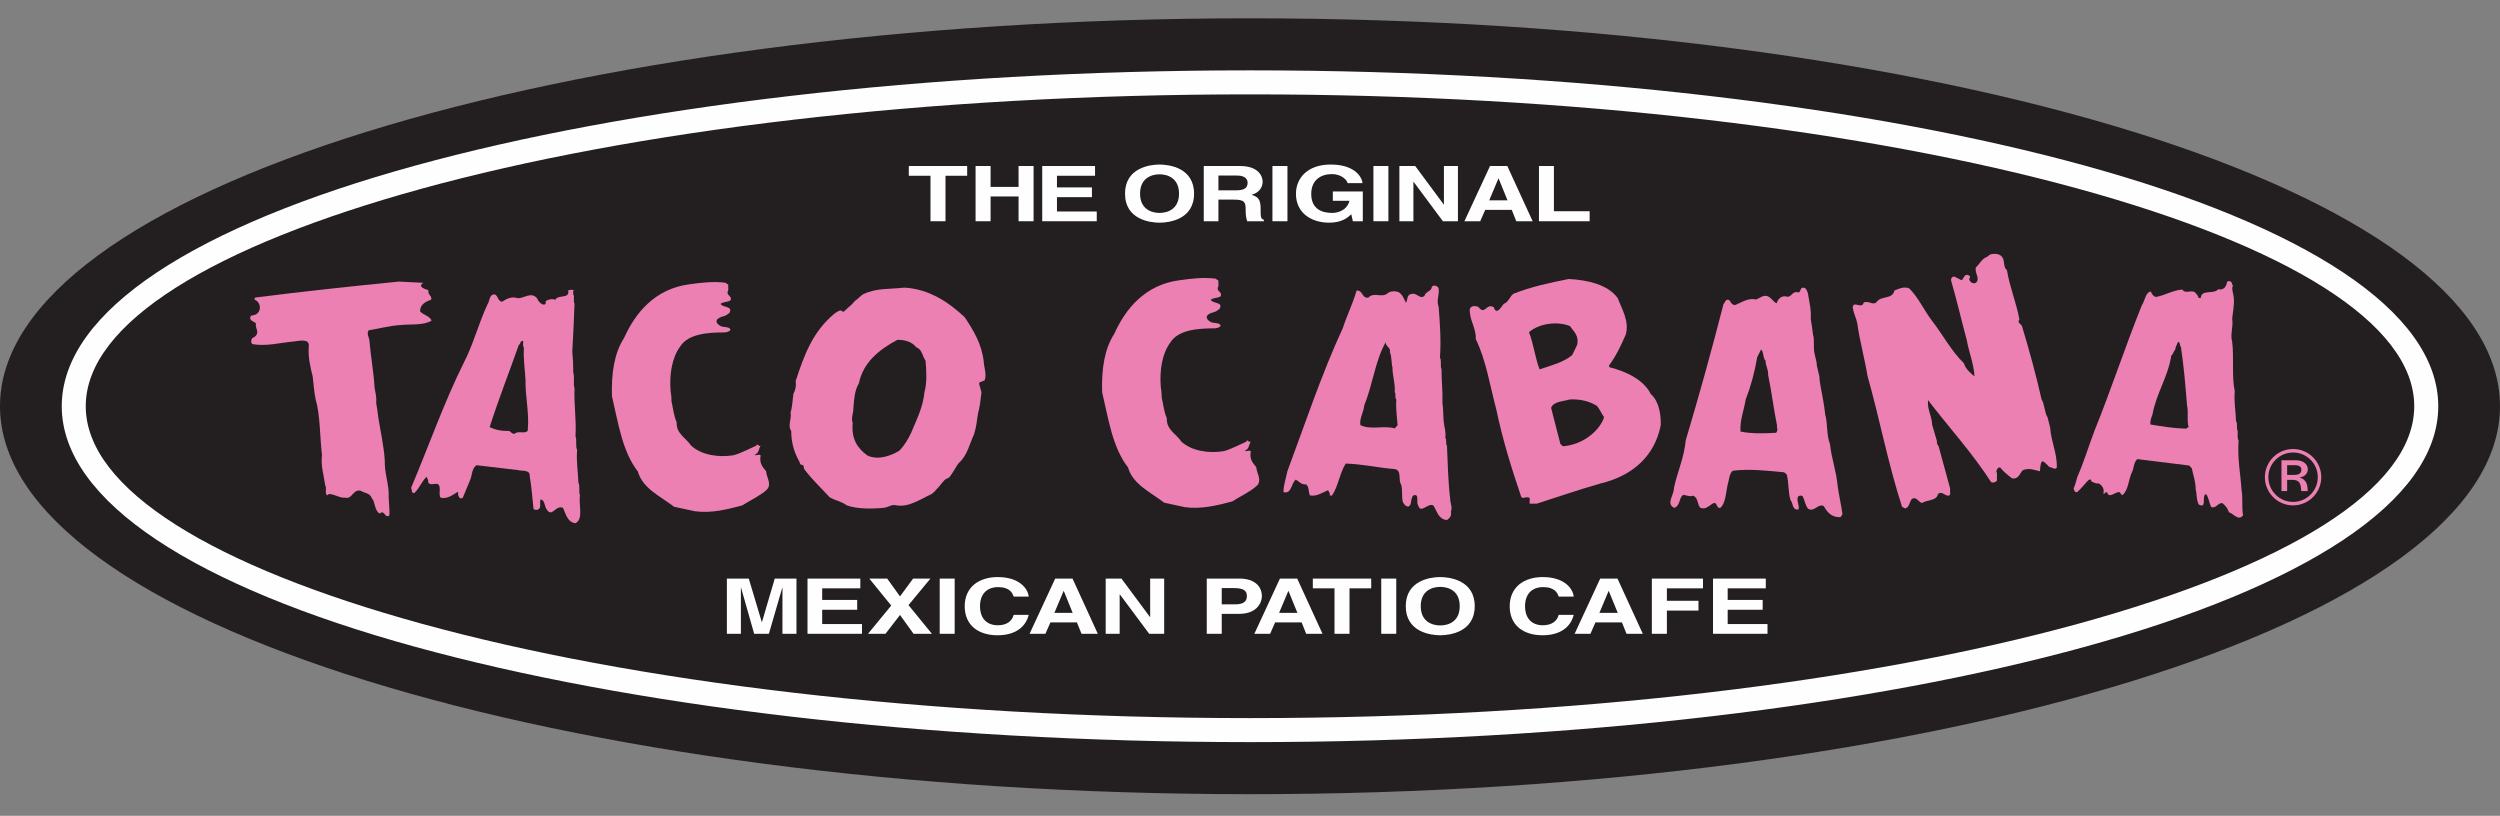<?xml version="1.0" encoding="UTF-8"?>
<svg width="190px" height="62px" viewBox="0 0 190 62" version="1.1" xmlns="http://www.w3.org/2000/svg" xmlns:xlink="http://www.w3.org/1999/xlink">
    <rect x="0" y="0" width="190" height="62" fill="#808080" stroke="none"/>
    <!-- Generator: Sketch 49.1 (51147) - http://www.bohemiancoding.com/sketch -->
    <title>logoTaco</title>
    <desc>Created with Sketch.</desc>
    <defs>
        <polygon id="path-1" points="0 61.75 190 61.75 190 0 0 0"></polygon>
    </defs>
    <g id="logoTaco" stroke="none" stroke-width="1" fill="none" fill-rule="evenodd">
        <g id="Page-1-Copy">
            <path d="M0,30.872 C0,14.592 42.535,1.391 95.004,1.391 C147.471,1.391 190,14.592 190,30.872 C190,47.157 147.471,60.358 95.004,60.358 C42.535,60.358 0,47.157 0,30.872" id="Fill-1" fill="#231F20"></path>
            <path d="M6.517,30.864 L6.517,30.872 L6.517,30.882 C6.526,37.208 16.27,43.057 32.018,47.395 C48.116,51.829 70.375,54.574 94.974,54.576 L95.004,54.576 L95.061,54.576 C119.64,54.572 141.883,51.829 157.974,47.397 C173.725,43.059 183.475,37.208 183.482,30.88 L183.482,30.872 L183.482,30.862 C183.473,24.534 173.729,18.686 157.983,14.352 C141.885,9.918 119.628,7.172 95.031,7.172 L95.004,7.172 L94.944,7.172 C70.363,7.174 48.118,9.918 32.027,14.347 C16.272,18.686 6.524,24.535 6.517,30.864 Z M4.693,30.872 L4.693,30.864 C4.702,23.609 14.964,17.152 31.549,12.587 C47.786,8.119 70.202,5.352 94.944,5.347 L95.004,5.347 L95.031,5.347 C119.79,5.35 142.219,8.119 158.461,12.59 C175.039,17.156 185.298,23.608 185.308,30.862 L185.308,30.872 L185.308,30.88 C185.3,38.136 175.037,44.591 158.452,49.158 C142.217,53.628 119.801,56.397 95.061,56.401 L95.004,56.401 L94.974,56.401 C70.214,56.399 47.783,53.628 31.54,49.154 C14.961,44.591 4.703,38.136 4.693,30.882 L4.693,30.872 Z" id="Fill-3" fill="#FEFEFE"></path>
            <polygon id="Fill-5" fill="#FEFEFE" points="71.857 16.814 70.718 16.814 70.718 13.358 69.069 13.358 69.069 12.617 73.506 12.617 73.506 13.358 71.857 13.358"></polygon>
            <polygon id="Fill-7" fill="#FEFEFE" points="75.284 14.931 75.284 16.814 74.144 16.814 74.144 12.617 75.284 12.617 75.284 14.205 77.411 14.205 77.411 12.617 78.552 12.617 78.552 16.814 77.411 16.814 77.411 14.931"></polygon>
            <polygon id="Fill-9" fill="#FEFEFE" points="83.223 13.358 80.329 13.358 80.329 14.243 82.987 14.243 82.987 14.984 80.329 14.984 80.329 16.073 83.353 16.073 83.353 16.814 79.209 16.814 79.209 12.617 83.223 12.617"></polygon>
            <path d="M88.125,16.183 C88.74,16.183 89.606,15.889 89.606,14.718 C89.606,13.542 88.74,13.247 88.125,13.247 C87.511,13.247 86.644,13.542 86.644,14.718 C86.644,15.889 87.511,16.183 88.125,16.183 M88.125,12.506 C88.847,12.506 90.749,12.747 90.749,14.718 C90.749,16.687 88.847,16.924 88.125,16.924 C87.403,16.924 85.502,16.687 85.502,14.718 C85.502,12.747 87.403,12.506 88.125,12.506" id="Fill-11" fill="#FEFEFE"></path>
            <path d="M93.94,14.465 C94.532,14.465 94.819,14.305 94.819,13.893 C94.819,13.672 94.688,13.342 94.021,13.342 L92.6,13.342 L92.6,14.465 L93.94,14.465 Z M91.486,12.617 L94.243,12.617 C95.693,12.617 95.96,13.442 95.96,13.806 C95.96,14.268 95.656,14.665 95.118,14.804 C95.562,14.953 95.808,15.085 95.808,15.866 C95.808,16.48 95.808,16.635 96.053,16.703 L96.053,16.814 L94.788,16.814 C94.717,16.615 94.67,16.401 94.67,15.966 C94.67,15.393 94.625,15.172 93.78,15.172 L92.6,15.172 L92.6,16.814 L91.486,16.814 L91.486,12.617 Z" id="Fill-13" fill="#FEFEFE"></path>
            <mask id="mask-2" fill="white">
                <use xlink:href="#path-1"></use>
            </mask>
            <g id="Clip-16"></g>
            <polygon id="Fill-15" fill="#FEFEFE" mask="url(#mask-2)" points="96.705 16.814 97.846 16.814 97.846 12.617 96.705 12.617"></polygon>
            <path d="M101.295,14.553 L103.573,14.553 L103.573,16.815 L102.816,16.815 L102.7,16.286 C102.414,16.545 101.994,16.923 101.001,16.923 C99.684,16.923 98.492,16.2 98.492,14.728 C98.492,13.582 99.321,12.498 101.157,12.506 C102.829,12.506 103.49,13.343 103.552,13.918 L102.414,13.918 C102.414,13.759 102.023,13.232 101.219,13.232 C100.406,13.232 99.654,13.664 99.654,14.739 C99.654,15.887 100.467,16.182 101.242,16.182 C101.494,16.182 102.33,16.106 102.563,15.26 L101.295,15.26 L101.295,14.553 Z" id="Fill-17" fill="#FEFEFE" mask="url(#mask-2)"></path>
            <polygon id="Fill-18" fill="#FEFEFE" mask="url(#mask-2)" points="104.38 16.814 105.518 16.814 105.518 12.617 104.38 12.617"></polygon>
            <polygon id="Fill-19" fill="#FEFEFE" mask="url(#mask-2)" points="109.738 12.617 110.803 12.617 110.803 16.814 109.661 16.814 107.434 13.819 107.419 13.819 107.419 16.814 106.353 16.814 106.353 12.617 107.556 12.617 109.722 15.539 109.738 15.539"></polygon>
            <path d="M113.182,15.224 L114.57,15.224 L113.895,13.564 L113.88,13.564 L113.182,15.224 Z M112.497,16.815 L111.295,16.815 L113.242,12.617 L114.555,12.617 L116.482,16.815 L115.239,16.815 L114.892,15.95 L112.876,15.95 L112.497,16.815 Z" id="Fill-20" fill="#FEFEFE" mask="url(#mask-2)"></path>
            <polygon id="Fill-21" fill="#FEFEFE" mask="url(#mask-2)" points="118.097 16.054 120.813 16.054 120.813 16.814 116.961 16.814 116.961 12.618 118.097 12.618"></polygon>
            <polygon id="Fill-22" fill="#FEFEFE" mask="url(#mask-2)" points="60.531 48.168 59.466 48.168 59.466 44.661 59.454 44.661 58.435 48.168 57.317 48.168 56.319 44.661 56.308 44.661 56.308 48.168 55.243 48.168 55.243 43.973 56.907 43.973 57.896 47.279 57.909 47.279 58.881 43.973 60.531 43.973"></polygon>
            <polygon id="Fill-23" fill="#FEFEFE" mask="url(#mask-2)" points="65.384 44.713 62.486 44.713 62.486 45.595 65.146 45.595 65.146 46.341 62.486 46.341 62.486 47.428 65.51 47.428 65.51 48.168 61.371 48.168 61.371 43.973 65.384 43.973"></polygon>
            <polygon id="Fill-24" fill="#FEFEFE" mask="url(#mask-2)" points="70.825 48.168 69.43 48.168 68.4 46.738 67.297 48.168 65.969 48.168 67.733 46.022 66.067 43.973 67.427 43.973 68.4 45.327 69.397 43.973 70.71 43.973 69.046 45.989"></polygon>
            <polygon id="Fill-25" fill="#FEFEFE" mask="url(#mask-2)" points="71.418 48.168 72.555 48.168 72.555 43.973 71.418 43.973"></polygon>
            <path d="M77.04,45.343 C76.949,45.092 76.773,44.619 75.834,44.619 C75.284,44.619 74.479,44.9 74.479,46.089 C74.479,46.84 74.869,47.52 75.834,47.52 C76.466,47.52 76.904,47.245 77.04,46.73 L78.183,46.73 C77.953,47.643 77.178,48.28 75.811,48.28 C74.361,48.28 73.318,47.523 73.318,46.078 C73.318,44.606 74.417,43.857 75.826,43.857 C77.46,43.857 78.122,44.725 78.183,45.343 L77.04,45.343 Z" id="Fill-26" fill="#FEFEFE" mask="url(#mask-2)"></path>
            <path d="M80.134,46.577 L81.523,46.577 L80.848,44.915 L80.833,44.915 L80.134,46.577 Z M79.45,48.168 L78.248,48.168 L80.195,43.973 L81.512,43.973 L83.434,48.168 L82.197,48.168 L81.844,47.303 L79.832,47.303 L79.45,48.168 Z" id="Fill-27" fill="#FEFEFE" mask="url(#mask-2)"></path>
            <polygon id="Fill-28" fill="#FEFEFE" mask="url(#mask-2)" points="87.413 43.973 88.477 43.973 88.477 48.168 87.339 48.168 85.108 45.175 85.094 45.175 85.094 48.168 84.033 48.168 84.033 43.973 85.231 43.973 87.397 46.893 87.413 46.893"></polygon>
            <path d="M93.91,45.927 C94.762,45.927 94.762,45.462 94.762,45.276 C94.762,44.866 94.463,44.694 93.757,44.694 L92.852,44.694 L92.852,45.927 L93.91,45.927 Z M92.852,48.168 L91.714,48.168 L91.714,43.973 L94.207,43.973 C95.262,43.973 95.903,44.493 95.903,45.317 C95.903,45.695 95.628,46.653 94.163,46.653 L92.852,46.653 L92.852,48.168 Z" id="Fill-29" fill="#FEFEFE" mask="url(#mask-2)"></path>
            <path d="M97.212,46.577 L98.603,46.577 L97.926,44.915 L97.911,44.915 L97.212,46.577 Z M96.529,48.168 L95.331,48.168 L97.274,43.973 L98.588,43.973 L100.511,48.168 L99.27,48.168 L98.924,47.303 L96.91,47.303 L96.529,48.168 Z" id="Fill-30" fill="#FEFEFE" mask="url(#mask-2)"></path>
            <polygon id="Fill-31" fill="#FEFEFE" mask="url(#mask-2)" points="102.563 48.168 101.423 48.168 101.423 44.713 99.775 44.713 99.775 43.973 104.212 43.973 104.212 44.713 102.563 44.713"></polygon>
            <polygon id="Fill-32" fill="#FEFEFE" mask="url(#mask-2)" points="104.975 48.168 106.115 48.168 106.115 43.973 104.975 43.973"></polygon>
            <path d="M109.458,47.534 C110.077,47.534 110.939,47.244 110.939,46.069 C110.939,44.892 110.077,44.603 109.458,44.603 C108.843,44.603 107.977,44.892 107.977,46.069 C107.977,47.244 108.843,47.534 109.458,47.534 M109.458,43.857 C110.18,43.857 112.079,44.099 112.079,46.069 C112.079,48.039 110.18,48.28 109.458,48.28 C108.737,48.28 106.838,48.039 106.838,46.069 C106.838,44.099 108.737,43.857 109.458,43.857" id="Fill-33" fill="#FEFEFE" mask="url(#mask-2)"></path>
            <path d="M118.462,45.343 C118.371,45.092 118.197,44.619 117.256,44.619 C116.705,44.619 115.902,44.9 115.902,46.089 C115.902,46.84 116.288,47.52 117.256,47.52 C117.885,47.52 118.325,47.245 118.462,46.73 L119.602,46.73 C119.375,47.643 118.6,48.28 117.233,48.28 C115.78,48.28 114.738,47.523 114.738,46.078 C114.738,44.606 115.839,43.857 117.25,43.857 C118.882,43.857 119.543,44.725 119.602,45.343 L118.462,45.343 Z" id="Fill-34" fill="#FEFEFE" mask="url(#mask-2)"></path>
            <path d="M121.555,46.577 L122.948,46.577 L122.268,44.915 L122.254,44.915 L121.555,46.577 Z M120.873,48.168 L119.672,48.168 L121.615,43.973 L122.929,43.973 L124.853,48.168 L123.616,48.168 L123.266,47.303 L121.253,47.303 L120.873,48.168 Z" id="Fill-35" fill="#FEFEFE" mask="url(#mask-2)"></path>
            <polygon id="Fill-36" fill="#FEFEFE" mask="url(#mask-2)" points="126.683 48.168 125.54 48.168 125.54 43.973 129.428 43.973 129.428 44.713 126.683 44.713 126.683 45.66 129.084 45.66 129.084 46.404 126.683 46.404"></polygon>
            <polygon id="Fill-37" fill="#FEFEFE" mask="url(#mask-2)" points="134.2 44.713 131.304 44.713 131.304 45.595 133.963 45.595 133.963 46.341 131.304 46.341 131.304 47.428 134.33 47.428 134.33 48.168 130.188 48.168 130.188 43.973 134.2 43.973"></polygon>
            <path d="M152.185,19.571 C152.376,19.814 152.23,20.326 152.525,20.521 C152.742,21.838 153.23,22.956 153.475,24.274 C153.254,24.564 153.67,24.614 153.692,24.859 C154.228,26.632 154.738,28.487 155.155,30.338 C155.396,30.727 155.374,31.339 155.618,31.726 C155.689,31.995 155.74,32.239 155.813,32.506 C155.884,33.552 156.324,34.38 156.324,35.501 C156.229,35.772 155.958,35.501 155.763,35.501 C155.251,34.993 155.106,34.748 155.033,35.818 C154.622,35.723 154.182,35.526 153.72,35.745 C153.498,35.99 153.399,36.451 152.914,36.355 C152.576,36.089 152.257,35.844 152.013,35.526 C151.791,35.501 151.767,35.723 151.72,35.818 C151.818,35.99 151.745,36.304 151.767,36.527 C151.672,36.645 151.501,36.718 151.328,36.645 C149.916,34.452 148.141,32.506 146.529,30.41 C146.458,31.144 146.825,31.605 146.846,32.289 C146.97,32.702 147.091,33.14 147.214,33.552 C147.164,33.748 147.285,33.798 147.335,33.92 C147.628,34.993 147.921,36.06 148.213,37.135 C148.163,37.329 148.308,37.623 148.093,37.669 C147.797,37.695 147.579,37.281 147.285,37.547 C147.191,38.086 146.458,37.963 146.067,38.23 C145.777,38.131 145.633,37.719 145.315,37.913 C145.095,38.131 145.143,38.524 144.805,38.642 L144.559,38.524 C143.508,35.309 142.853,31.824 141.927,28.559 C141.708,27.196 141.344,25.955 141.151,24.564 C141.073,24.152 140.856,23.785 140.807,23.347 C140.856,22.835 141.512,23.518 141.636,23.007 C142.001,22.785 142.368,23.296 142.66,22.908 C142.997,22.474 143.827,22.763 143.975,22.08 C144.315,21.934 144.705,21.762 145.095,21.912 C145.826,22.64 146.24,23.613 146.846,24.397 C147.675,25.466 148.285,26.662 149.26,27.611 C149.383,28.047 149.749,28.341 150.061,28.608 C150.016,27.657 149.649,26.827 149.478,25.855 C149.065,24.347 148.726,22.835 148.285,21.327 C148.258,21.155 148.336,21.056 148.505,21.008 L149.086,21.3 C149.26,21.155 149.309,20.716 149.673,20.96 C149.822,21.056 149.626,21.104 149.673,21.277 C149.87,21.689 150.405,21.594 150.283,21.034 C150.234,20.816 150.112,20.643 150.16,20.326 C150.456,20.082 150.601,19.67 151.012,19.525 C151.135,19.426 151.258,19.303 151.45,19.303 C151.745,19.256 152.062,19.352 152.185,19.571" id="Fill-38" fill="#ED80B2" mask="url(#mask-2)"></path>
            <path d="M92.6,21.327 C92.578,21.495 92.65,21.74 92.551,21.861 C92.483,22.179 92.916,22.179 92.772,22.517 C92.551,22.668 92.211,22.617 92.016,22.785 C92.189,23.103 93.016,22.935 92.673,23.491 C92.487,23.59 92.496,23.659 92.286,23.712 C91.506,23.905 91.623,24.265 92.026,24.474 C92.248,24.589 92.531,24.494 92.723,24.666 C92.895,24.818 92.505,24.953 92.333,24.953 C91.066,24.953 89.558,25.053 88.947,26.026 C88.316,26.879 88.122,28.147 88.218,29.388 C88.266,29.653 88.29,29.925 88.29,30.216 C88.413,30.727 88.461,31.313 88.679,31.777 C88.63,32.652 89.387,32.969 89.776,33.553 C90.559,34.285 91.894,34.476 93.016,34.285 C93.623,34.114 94.186,33.798 94.747,33.553 L94.747,33.48 C94.892,33.458 94.918,33.651 95.063,33.553 C94.918,33.773 94.94,34.137 94.598,34.261 C94.72,34.358 94.94,34.164 95.063,34.308 C94.94,34.87 95.209,35.189 95.475,35.501 C95.504,35.966 95.938,36.501 95.525,36.911 C95.013,37.378 94.26,37.719 93.651,38.107 C92.53,38.402 91.337,38.714 90.069,38.547 L88.485,38.206 C87.438,37.402 86.098,36.817 85.732,35.527 C84.541,33.991 84.247,31.85 83.762,29.803 C83.71,28.073 83.929,26.538 84.685,25.371 C85.538,23.47 87.026,21.644 89.63,21.3 C90.508,21.179 91.458,21.056 92.383,21.179 L92.6,21.327 Z" id="Fill-39" fill="#ED80B2" mask="url(#mask-2)"></path>
            <path d="M32.17,21.494 C31.779,21.739 32.097,21.911 32.558,22.057 C32.486,22.422 32.898,22.517 32.753,22.785 C32.218,22.955 31.925,23.224 31.925,23.664 C32.192,23.957 32.657,24.004 32.802,24.368 C32.141,24.76 31.194,24.613 30.367,24.709 C29.561,24.76 28.805,24.982 28.026,25.099 C27.835,25.344 28.052,25.638 28.075,25.88 C28.174,27.1 28.392,28.196 28.465,29.436 C28.515,29.827 28.638,30.142 28.588,30.605 C28.66,30.994 28.71,31.384 28.759,31.777 C28.927,32.846 29.172,33.867 29.244,35.014 C29.221,35.894 29.489,36.572 29.538,37.401 C29.515,38.035 29.634,38.668 29.588,39.181 C29.221,39.426 29.244,38.692 28.854,39.032 C28.443,38.791 28.539,38.18 28.248,37.841 C28.125,37.473 27.686,37.473 27.369,37.28 C26.762,37.23 26.785,37.985 26.178,37.817 C25.812,37.89 25.032,37.33 24.884,37.645 C24.768,37.597 24.759,37.461 24.764,37.313 C24.769,37.153 24.792,36.978 24.716,36.89 C24.617,36.11 24.371,35.454 24.471,34.576 C24.298,33.139 24.349,31.578 23.982,30.315 C23.865,29.777 23.838,29.168 23.764,28.607 C23.592,27.902 23.397,27.173 23.471,26.272 C23.497,25.686 22.67,25.928 22.302,25.954 C21.28,26.05 20.21,26.343 19.161,26.149 C19.064,25.954 19.064,25.928 19.161,25.71 C19.382,25.61 19.576,25.444 19.55,25.199 C19.525,24.982 19.403,24.831 19.453,24.565 C19.259,24.42 18.843,24.321 19.088,23.98 C19.939,23.957 19.916,22.979 19.332,22.763 L19.382,22.616 C23.009,22.154 26.663,21.762 30.317,21.4 L32.17,21.494 Z" id="Fill-40" fill="#ED80B2" mask="url(#mask-2)"></path>
            <path d="M70.263,29.777 C70.145,30.973 69.657,31.896 69.245,32.896 C69,33.408 68.733,33.868 68.338,34.26 C67.682,34.649 66.758,34.993 65.931,34.625 C65.15,34.064 64.689,33.335 64.806,32.139 C64.663,31.777 64.857,31.412 64.857,31.044 C64.907,30.338 64.956,29.653 65.274,29.142 C65.59,27.562 66.781,26.588 68.194,25.831 C68.806,25.809 69.34,26.004 69.633,26.394 C70.096,26.56 70.096,27.073 70.341,27.412 C70.412,28.147 70.458,29.119 70.263,29.777 M74.769,27.535 C74.624,26.149 73.994,25.127 73.312,24.103 C72.166,23.029 70.653,21.96 68.733,21.861 C67.521,21.994 66.59,21.874 65.573,22.377 C65.484,22.422 65.138,22.764 65.051,22.813 C64.912,22.891 64.758,23.154 64.625,23.238 C64.446,23.349 64.093,23.802 64.029,23.678 C63.912,23.448 63.5,23.768 63.347,23.897 C61.757,25.252 61.13,26.946 60.473,28.952 C60.523,29.341 60.451,29.653 60.302,29.924 C60.228,30.387 60.228,30.922 60.084,31.339 C60.181,31.872 59.84,32.334 60.133,32.753 C60.133,33.66 60.372,34.404 60.738,35.056 C60.789,35.144 60.796,35.304 60.897,35.318 C61.186,35.36 61.04,35.536 61.117,35.642 C61.681,36.416 62.403,37.08 63.055,37.792 C63.445,38.034 63.979,38.107 64.345,38.402 C65.091,38.689 66.258,38.681 67.152,38.594 C67.546,38.555 67.72,38.325 68.064,38.395 C69.033,38.594 69.9,37.963 70.803,37.547 C71.08,37.337 71.104,37.248 71.34,37.013 C71.441,36.913 71.752,36.44 71.943,36.382 C72.209,36.3 72.225,36.152 72.389,35.931 C72.579,35.674 72.722,35.323 72.923,35.138 C73.512,34.594 73.695,33.722 74.04,32.969 C74.189,32.48 74.251,31.981 74.323,31.443 C74.498,30.779 74.491,30.573 74.588,29.86 C74.603,29.744 74.401,29.228 74.412,29.107 C74.417,29.046 74.843,28.938 74.846,28.875 C74.99,28.413 74.796,27.975 74.769,27.535" id="Fill-41" fill="#ED80B2" mask="url(#mask-2)"></path>
            <path d="M40.111,32.723 C39.917,33.019 39.377,32.701 39.11,32.968 C38.915,32.996 38.841,32.824 38.698,32.753 C38.16,32.773 37.646,32.675 37.213,32.457 C37.891,30.338 38.698,28.29 39.427,26.221 C39.573,26.149 39.55,25.831 39.766,25.928 C39.766,26.076 39.716,26.317 39.817,26.416 C39.766,27.296 39.888,28.024 39.939,28.853 C39.917,30.192 40.233,31.312 40.111,32.723 M44.081,37.645 C43.956,37.377 44.104,36.94 43.956,36.673 C43.933,35.843 43.789,35.087 43.861,34.187 C43.716,33.919 43.861,33.457 43.739,33.162 C43.81,31.896 43.617,30.799 43.664,29.51 C43.544,29.168 43.688,28.657 43.569,28.317 C43.569,27.758 43.544,27.244 43.494,26.711 C43.569,25.492 43.617,24.297 43.664,23.079 C43.544,22.908 43.688,22.544 43.569,22.372 C43.569,22.274 43.522,22.129 43.617,22.079 C43.494,21.984 43.349,22.033 43.182,22.057 C43.325,22.762 42.424,22.349 42.203,22.785 C41.986,22.69 41.691,22.739 41.473,22.884 C41.547,23.373 40.985,23.13 40.816,22.667 C40.377,22.153 39.839,22.667 39.355,22.667 C38.915,22.496 38.477,22.712 38.16,22.934 C37.797,22.884 37.87,22.444 37.575,22.372 C37.163,22.397 37.235,22.861 37.063,23.102 C36.384,24.542 35.968,26.199 35.239,27.585 C33.726,30.631 32.581,33.919 31.24,37.085 C31.339,37.207 31.24,37.501 31.485,37.473 C31.875,37.111 32.047,36.6 32.414,36.235 C32.459,36.378 32.581,36.45 32.535,36.645 C32.657,36.89 32.971,36.767 33.215,36.767 C33.604,36.911 33.287,37.524 33.482,37.817 C33.971,37.962 34.433,37.596 34.798,37.377 C34.849,37.427 34.798,37.524 34.823,37.623 C34.849,37.741 34.944,37.962 35.166,37.841 L35.723,36.5 C35.895,36.109 35.846,35.6 36.213,35.356 L39.332,35.722 C39.645,35.817 40.305,35.671 40.257,36.181 C40.401,36.989 40.452,37.817 40.546,38.668 C40.619,38.763 40.839,38.792 40.939,38.691 C41.156,38.569 40.985,38.181 41.084,37.962 C41.401,37.962 41.374,38.475 41.547,38.714 C41.963,39.376 42.203,38.353 42.789,38.596 C43.009,39.082 43.13,39.692 43.739,39.765 C44.372,39.426 43.956,38.353 44.081,37.645" id="Fill-42" fill="#ED80B2" mask="url(#mask-2)"></path>
            <path d="M166.139,32.578 C165.217,32.557 164.312,32.407 163.437,32.262 C163.387,32.094 163.487,31.727 163.582,31.532 C163.876,29.875 164.751,28.708 165.019,27.022 C165.167,26.927 165.167,26.712 165.312,26.588 C165.335,26.343 165.455,26.199 165.529,25.977 C165.723,26.003 165.628,26.245 165.75,26.368 C165.968,27.806 166.091,29.265 166.214,30.8 C166.334,31.289 166.189,31.972 166.334,32.457 L166.139,32.578 Z M170.356,37.23 C170.278,35.99 170.034,34.869 170.134,33.48 C170.012,33.308 170.086,32.995 170.062,32.723 C169.94,32.557 170.086,32.188 169.94,32.019 C169.918,31.262 169.771,30.559 169.841,29.731 C169.598,28.586 169.795,27.173 169.646,25.977 C169.477,25.392 169.745,24.881 169.646,24.225 C169.695,23.689 169.817,23.224 169.771,22.64 C169.745,22.323 169.55,21.883 169.722,21.689 C169.695,21.689 169.673,21.666 169.646,21.643 C169.673,21.422 169.404,21.278 169.257,21.422 C169.21,21.739 169.04,22.079 168.577,21.984 C168.26,22.398 167.309,21.96 167.259,22.64 C166.993,22.739 167.09,22.398 166.919,22.349 C166.675,21.883 166.139,22.422 165.85,22.005 C165.141,22.057 164.556,22.444 163.849,22.569 C163.633,22.517 163.532,22.323 163.458,22.154 C163.046,22.228 163.02,22.861 162.78,23.201 C161.513,26.343 160.44,29.631 159.175,32.753 C158.733,33.919 158.369,35.137 157.882,36.235 C157.786,36.572 157.715,36.866 157.591,37.135 C157.664,37.23 157.64,37.451 157.858,37.401 C158.465,36.89 158.856,36.089 158.955,36.6 C159.125,36.673 159.295,36.768 159.516,36.745 C159.756,36.89 159.952,37.135 159.855,37.524 L159.952,37.524 L159.952,37.473 C160.001,37.428 160.1,37.378 160.147,37.428 C160.268,37.89 160.734,37.428 161.001,37.401 C161.196,37.378 161.147,37.623 161.317,37.623 C161.78,37.207 161.756,36.45 162.026,35.894 C162.194,35.575 162.147,35.137 162.437,34.892 L166.385,35.381 L166.58,35.599 C166.675,36.11 166.871,36.572 166.871,37.185 C166.968,37.546 166.919,38.035 167.114,38.352 C167.771,38.668 167.284,37.695 167.654,37.546 C167.87,37.817 167.895,38.207 168.041,38.524 C168.405,38.691 168.527,38.23 168.893,38.23 C169.139,38.425 169.306,38.643 169.404,38.937 C169.722,39.009 170.134,39.642 170.474,39.154 C170.356,38.569 170.474,37.817 170.356,37.23 Z" id="Fill-43" fill="#ED80B2" mask="url(#mask-2)"></path>
            <path d="M134.911,32.895 C133.986,32.945 133.159,32.968 132.281,32.801 C132.208,31.972 132.548,31.167 132.673,30.36 C133.063,29.365 133.353,28.29 133.547,27.145 L133.842,26.56 C134.061,26.755 133.963,27.218 134.182,27.412 C134.182,27.807 134.403,28.073 134.377,28.486 C134.643,29.754 134.792,31.067 135.059,32.361 C135.059,32.433 135.011,32.579 135.111,32.602 C135.011,32.701 135.111,32.895 134.911,32.895 M139.661,36.94 C139.566,35.817 139.199,34.869 139.077,33.747 C138.809,33.09 138.91,32.188 138.714,31.484 C138.637,30.726 138.492,30.094 138.371,29.388 C138.325,29.143 138.275,28.901 138.275,28.608 C138.201,28.341 138.152,28.073 138.079,27.779 C138.079,27.462 137.958,27.195 137.911,26.879 C137.785,26.465 137.931,25.856 137.785,25.416 C137.736,25.026 137.69,24.637 137.617,24.246 C137.664,23.518 137.497,22.908 137.396,22.274 C137.325,22.079 137.274,21.883 137.058,21.861 C136.788,21.861 136.885,22.153 136.69,22.228 C136.155,22.057 136.178,22.712 135.693,22.517 C135.305,22.496 135.111,22.785 135.011,23.057 C134.766,22.908 134.621,22.64 134.352,22.517 C134.009,22.397 133.769,22.64 133.475,22.762 C132.868,22.616 132.379,22.98 131.891,23.175 C131.603,23.201 131.551,22.955 131.429,22.813 C131.14,22.667 131.112,23.007 130.989,23.102 C130.089,26.611 129.138,30.045 128.118,33.457 C127.996,34.793 127.485,35.844 127.219,37.085 C127.24,37.623 126.583,38.281 127.24,38.596 C127.703,38.448 127.581,37.89 127.896,37.623 C128.141,37.596 128.386,37.791 128.674,37.669 C129.092,37.841 128.971,38.353 129.236,38.596 C129.602,38.741 129.849,38.475 130.111,38.303 C130.554,38.012 130.381,38.668 130.75,38.596 C131.211,38.156 131.161,37.255 131.357,36.623 C131.429,36.305 131.457,35.965 131.7,35.772 C132.992,35.622 134.331,35.772 135.593,35.894 L135.79,36.06 C135.961,36.645 135.889,37.427 136.082,38.012 C136.278,38.23 136.206,38.814 136.69,38.714 C136.764,38.376 136.568,38.206 136.619,37.841 C136.619,37.695 136.835,37.623 136.985,37.695 C137.179,38.012 137.179,38.402 137.425,38.668 C137.911,38.936 138.103,38.281 138.591,38.448 C138.837,38.865 139.125,39.276 139.76,39.304 C139.955,39.326 139.955,39.154 140.027,39.082 C139.932,38.353 139.76,37.669 139.661,36.94" id="Fill-44" fill="#ED80B2" mask="url(#mask-2)"></path>
            <path d="M121.833,31.922 C121.344,32.945 120.177,33.798 118.786,33.919 L118.593,33.747 C118.347,32.846 118.13,31.922 117.885,30.994 C118.059,30.51 118.786,30.51 119.299,30.36 C120.077,30.316 120.782,30.483 121.372,30.849 C121.591,31.116 121.711,31.434 121.907,31.701 L121.833,31.922 Z M116.204,25.248 C116.912,24.614 118.298,24.369 119.325,24.786 C119.592,25.199 120.03,25.493 119.858,26.221 L119.493,26.976 C118.86,27.535 117.864,27.779 117.01,28.073 C116.668,27.196 116.549,26.123 116.204,25.248 Z M125.46,29.948 C124.926,28.875 123.636,28.242 122.296,27.902 L122.296,27.758 C122.83,27.051 123.197,26.246 123.563,25.416 C123.831,24.369 123.269,23.518 122.952,22.667 C122.222,21.643 120.687,21.277 119.226,21.204 C117.79,21.494 116.351,21.789 115.036,22.323 C114.793,22.444 114.621,23.007 114.305,23.079 C114.186,23.152 113.747,24.078 113.526,23.347 C112.94,23.007 112.868,24.005 112.356,23.324 C112.091,23.225 111.796,23.225 111.701,23.491 C111.678,24.369 112.185,24.882 112.163,25.783 C112.94,27.368 113.236,29.314 113.719,31.116 C114.209,33.458 114.889,35.622 115.622,37.791 L115.768,37.841 C116.474,37.669 116.204,37.984 116.256,38.281 L116.789,38.281 C118.396,37.767 120.005,37.207 121.639,36.745 C124.171,36.138 125.778,34.576 126.217,32.313 C126.24,31.459 126.071,30.483 125.46,29.948 Z" id="Fill-45" fill="#ED80B2" mask="url(#mask-2)"></path>
            <path d="M105.999,32.557 C105.17,32.312 104.199,32.701 103.39,32.312 C103.296,31.825 103.636,31.339 103.686,30.8 C104.319,29.265 104.513,27.412 105.315,26.003 C105.292,26.343 105.709,26.394 105.632,26.755 C105.783,27.122 105.732,27.562 105.827,27.929 C105.827,28.586 106.049,29.118 105.999,29.802 C106.122,29.925 105.973,30.239 106.122,30.36 C106.072,31.067 106.171,31.679 106.217,32.312 L105.999,32.557 Z M110.214,37.913 C110.043,36.5 110.043,35.331 109.969,33.867 C109.847,33.748 109.969,33.408 109.847,33.286 C109.9,32.823 109.775,32.479 109.726,32.094 C109.676,31.654 109.703,31.094 109.626,30.654 C109.655,29.73 109.554,28.951 109.554,28.047 C109.436,27.829 109.581,27.412 109.436,27.173 C109.53,25.928 109.436,24.541 109.335,23.296 C109.142,22.835 109.409,22.444 109.335,21.911 C109.263,21.739 108.997,21.617 108.824,21.788 C108.802,22.154 108.338,22.154 108.265,22.474 C107.925,22.812 107.702,22.201 107.244,22.35 C106.9,22.398 107,22.812 106.851,23.007 C106.683,22.69 106.609,22.398 106.291,22.201 C106.021,22.105 105.632,22.105 105.415,22.323 C104.974,22.64 104.393,22.178 104.002,22.616 C103.49,22.712 103.612,22.057 103.101,22.079 C102.809,23.102 102.372,23.957 102.056,24.931 C100.443,28.413 99.202,32.167 97.84,35.818 C97.741,36.355 97.545,36.817 97.545,37.401 C98.155,37.572 98.13,36.745 98.475,36.45 C98.717,36.572 98.886,36.841 99.274,36.817 C99.496,37.013 99.446,37.378 99.541,37.645 C100.032,37.766 100.516,37.428 100.932,37.256 C100.982,37.378 101.105,37.451 101.054,37.645 L101.226,37.669 C101.712,36.962 101.81,35.965 102.274,35.232 C103.49,35.261 104.732,35.551 105.999,35.649 C106.561,35.745 106.245,36.5 106.485,36.817 C106.609,37.23 106.511,37.719 106.609,38.131 C106.683,38.28 106.802,38.497 107.046,38.497 C107.339,38.352 107.168,37.841 107.435,37.645 C107.902,37.5 107.606,38.18 107.779,38.402 C107.974,39.108 108.531,38.157 108.945,38.425 C109.213,38.837 109.314,39.472 109.969,39.522 C110.167,39.376 110.337,39.23 110.265,38.886 C110.409,38.57 110.214,38.23 110.214,37.913 Z" id="Fill-46" fill="#ED80B2" mask="url(#mask-2)"></path>
            <path d="M174.339,36.095 L173.823,36.095 L173.823,35.356 L174.407,35.356 C174.781,35.356 174.902,35.495 174.902,35.696 C174.902,35.957 174.742,36.095 174.339,36.095 M174.781,36.29 L174.781,36.279 C175.121,36.248 175.394,36.014 175.394,35.66 C175.394,35.274 175.033,34.98 174.492,34.98 L173.392,34.98 L173.392,37.321 L173.823,37.321 L173.823,36.469 L174.223,36.469 C174.747,36.469 174.872,36.73 174.893,37.321 L175.385,37.321 C175.377,36.83 175.3,36.465 174.781,36.29" id="Fill-47" fill="#ED80B2" mask="url(#mask-2)"></path>
            <path d="M174.273,34.389 C175.307,34.389 176.152,35.231 176.152,36.265 C176.152,37.302 175.307,38.145 174.273,38.145 C173.238,38.145 172.395,37.302 172.395,36.265 C172.395,35.231 173.238,34.389 174.273,34.389 M174.273,34.125 C175.455,34.125 176.416,35.086 176.416,36.265 C176.416,37.448 175.455,38.409 174.273,38.409 C173.092,38.409 172.131,37.448 172.131,36.265 C172.131,35.086 173.092,34.125 174.273,34.125" id="Fill-48" fill="#ED80B2" mask="url(#mask-2)"></path>
            <path d="M55.348,21.636 C55.325,21.805 55.397,22.049 55.298,22.171 C55.229,22.486 55.664,22.486 55.519,22.826 C55.298,22.976 54.958,22.926 54.762,23.094 C54.936,23.411 55.764,23.243 55.42,23.802 C55.235,23.901 55.243,23.969 55.033,24.02 C54.253,24.213 54.369,24.573 54.773,24.782 C54.995,24.899 55.278,24.804 55.47,24.973 C55.641,25.128 55.253,25.263 55.081,25.263 C53.813,25.263 52.306,25.362 51.693,26.336 C51.063,27.188 50.869,28.456 50.964,29.697 C51.014,29.962 51.037,30.233 51.037,30.525 C51.159,31.036 51.209,31.62 51.426,32.086 C51.378,32.961 52.135,33.279 52.522,33.862 C53.306,34.596 54.641,34.785 55.764,34.596 C56.37,34.423 56.932,34.106 57.494,33.862 L57.494,33.791 C57.639,33.766 57.665,33.96 57.81,33.862 C57.665,34.083 57.687,34.446 57.345,34.57 C57.467,34.668 57.687,34.471 57.81,34.617 C57.687,35.18 57.955,35.496 58.222,35.81 C58.25,36.274 58.685,36.809 58.272,37.221 C57.761,37.687 57.005,38.028 56.397,38.416 C55.276,38.71 54.083,39.023 52.816,38.856 L51.232,38.515 C50.185,37.711 48.844,37.126 48.478,35.837 C47.287,34.3 46.994,32.16 46.508,30.112 C46.458,28.383 46.675,26.848 47.432,25.681 C48.285,23.78 49.773,21.954 52.376,21.609 C53.254,21.488 54.206,21.366 55.13,21.488 L55.348,21.636 Z" id="Fill-49" fill="#ED80B2" mask="url(#mask-2)"></path>
        </g>
    </g>
</svg>